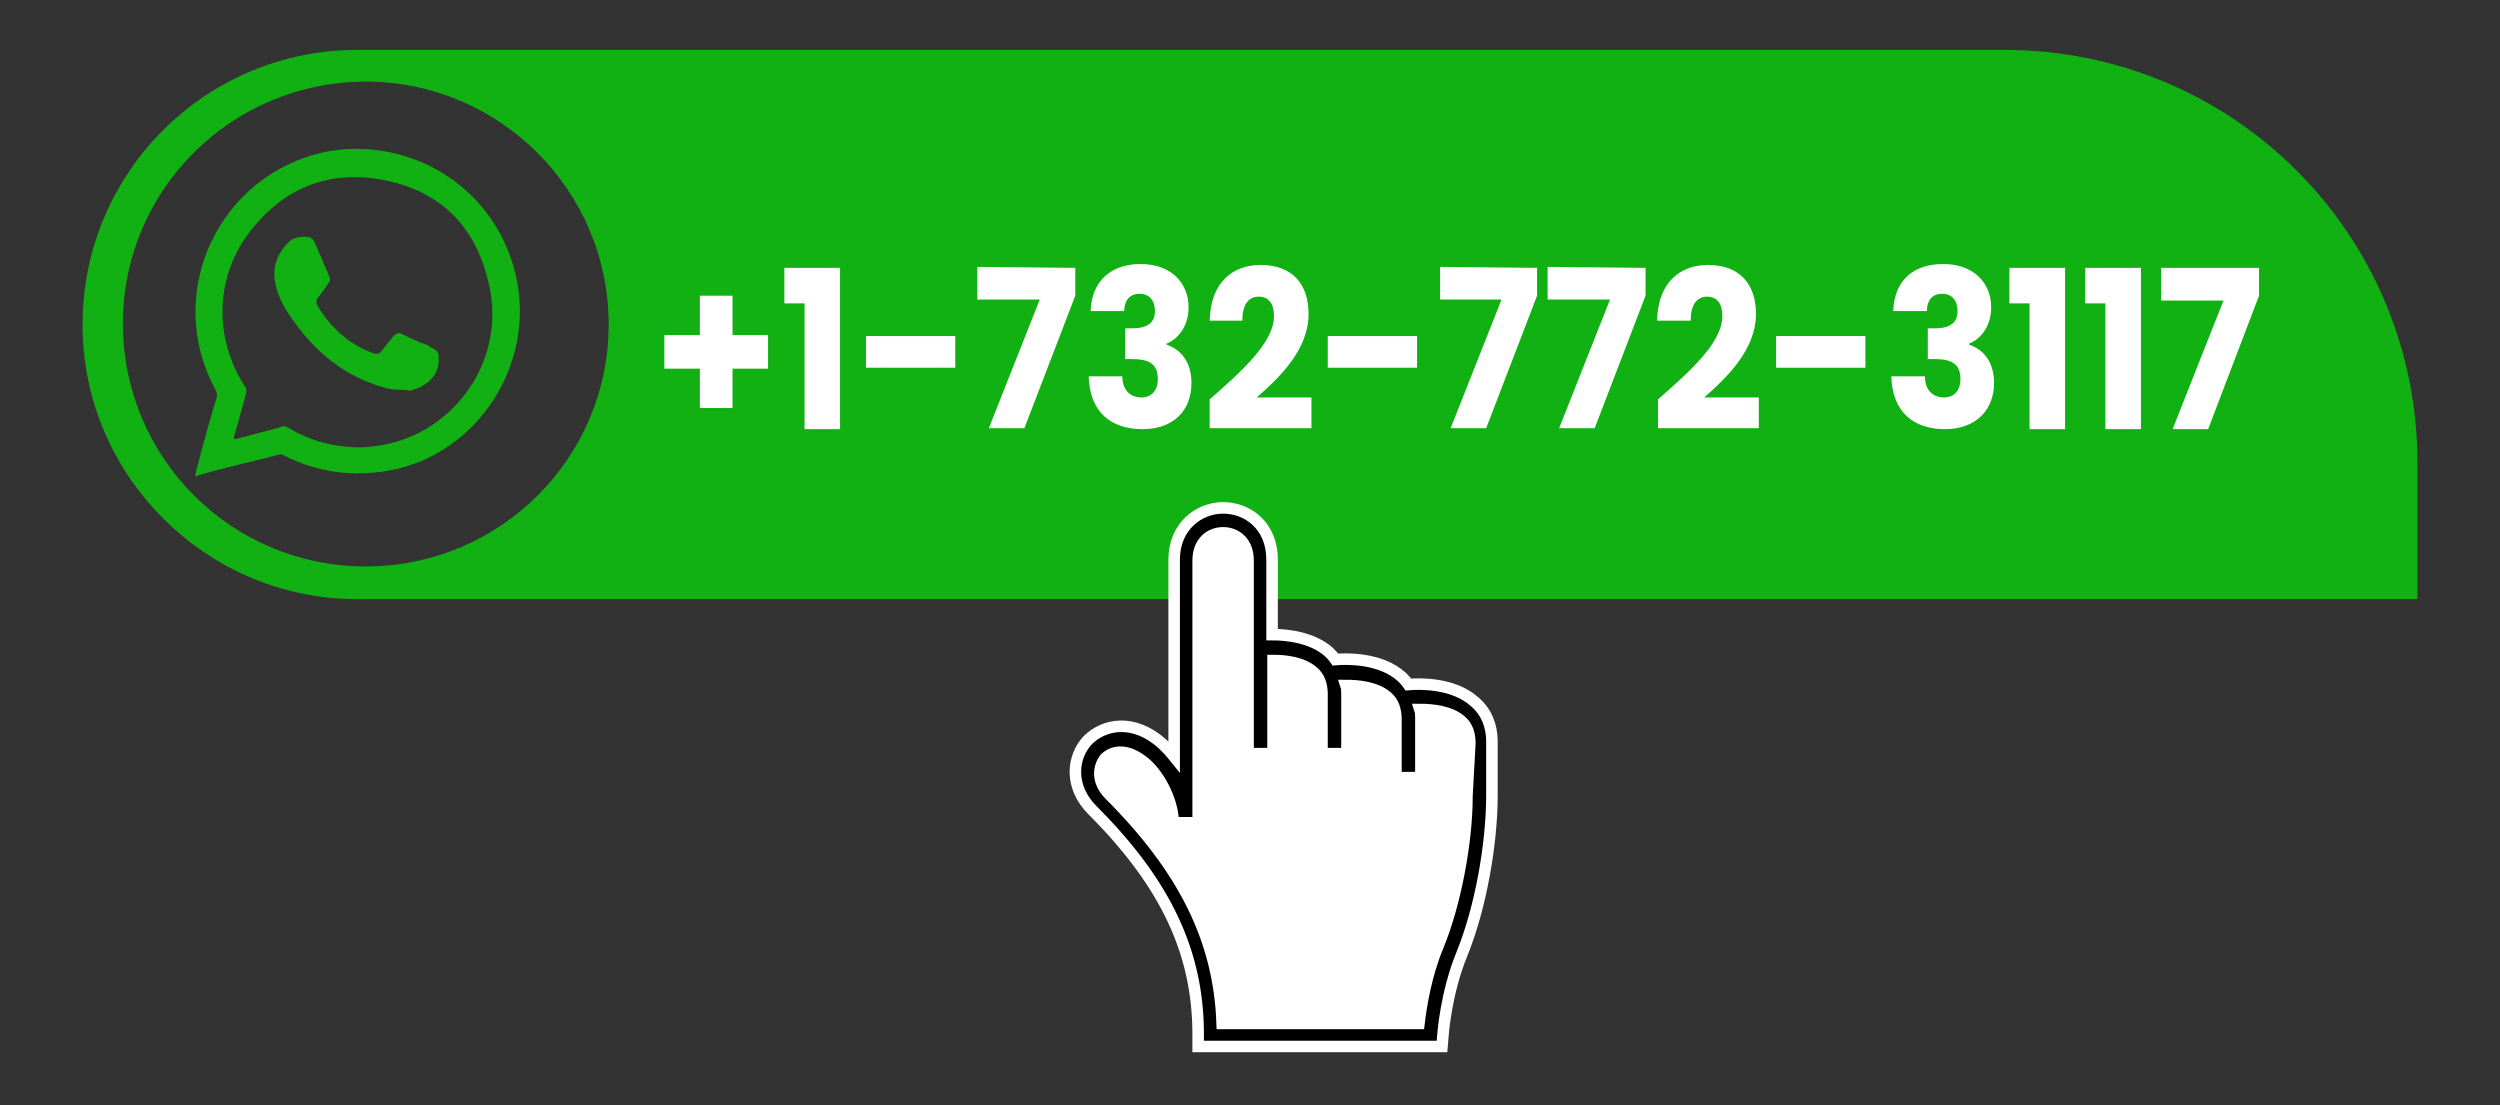 <svg xmlns="http://www.w3.org/2000/svg" xmlns:xlink="http://www.w3.org/1999/xlink" id="Layer_1" x="0px" y="0px" viewBox="0 0 260.4 115.1" style="enable-background:new 0 0 260.4 115.1;" xml:space="preserve"><rect x="0" y="0" width="260.4" height="115.1" fill="#333333" stroke="none"/>  <style type="text/css">	.st0{fill:#11B113;}	.st1{fill-rule:evenodd;clip-rule:evenodd;fill:#11B113;}	.st2{fill:#FFFFFF;}	.st3{stroke:#FFFFFF;stroke-width:1.2;stroke-miterlimit:10;}</style>  <g>	<g>		<path class="st0" d="M208.8,5.2H37.2C21.4,5.2,8.6,18,8.6,33.8c0,7.9,3.2,15,8.4,20.2c5.2,5.2,12.3,8.4,20.2,8.4h214.6V48.2    C251.8,24.4,232.6,5.2,208.8,5.2z M38.1,59c-14,0-25.3-11.3-25.3-25.3S24.2,8.5,38.1,8.5s25.3,11.3,25.3,25.3    C63.4,47.7,52.1,59,38.1,59z"></path>	</g>	<g>		<path class="st1" d="M53.7,28.6c-1.8-7.7-8.5-13-16.5-13.1c-1.1,0-2.2,0.1-3.2,0.3c-11.2,2.3-17,14.7-11.6,24.7    c0.2,0.3,0.2,0.5,0.2,0.8c-0.8,2.6-1.5,5.2-2.2,7.9c-0.1,0.5-0.1,0.5,0.3,0.3c2.7-0.8,5.5-1.4,8.2-2.1c0.2-0.1,0.4-0.1,0.6,0    c3.5,1.8,7.2,2.3,11.1,1.6C49.8,47.3,55.9,37.8,53.7,28.6z M39.6,46.4c-0.8,0.1-1.6,0.2-1.9,0.2c-3,0-5.4-0.7-7.6-2    c-0.3-0.2-0.6-0.3-0.9-0.1c-1.5,0.4-3,0.8-4.5,1.2c-0.3,0.1-0.4,0-0.3-0.3c0.4-1.4,0.8-2.8,1.2-4.3c0.1-0.4,0.1-0.7-0.2-1    c-3.1-5-3-11.1,0.5-15.8c3.6-4.8,8.5-6.7,14.3-5.5c5.8,1.2,9.4,4.9,10.7,10.7C52.8,37.3,47.5,45.1,39.6,46.4z"></path>		<path class="st1" d="M41.6,40.6c-0.6,0-1.2-0.1-1.8-0.3c-3.8-1.1-6.8-3.5-9.1-6.7c-0.9-1.2-1.7-2.5-2-4c-0.4-1.8,0.2-3.3,1.5-4.5    c0.4-0.4,1.7-0.6,2.2-0.3c0.2,0.1,0.3,0.3,0.4,0.5c0.5,1.2,1,2.3,1.5,3.5c0.1,0.2,0.1,0.5-0.1,0.7c-0.3,0.5-0.7,1-1,1.4    c-0.3,0.3-0.3,0.6-0.1,1c1.4,2.3,3.3,4,5.8,4.9c0.3,0.1,0.6,0.1,0.8-0.2c0.4-0.5,0.9-1.1,1.3-1.6c0.3-0.3,0.6-0.4,0.9-0.2    c0.8,0.4,1.6,0.8,2.5,1.1c0.2,0.1,0.4,0.2,0.5,0.3c0.8,0.4,0.8,0.5,0.8,1.4c-0.1,1.8-1.5,2.7-3,3.1C42.3,40.6,42,40.6,41.6,40.6z"></path>	</g></g>  <g>	<path class="st2" d="M76.3,30.8v4.1H80v3.5h-3.7v4.1h-3.4v-4.1h-3.7v-3.5h3.7v-4.1L76.3,30.8L76.3,30.8z"></path>	<path class="st2" d="M83.8,31.6h-2.1v-3.7h5.8v16.8h-3.7V31.6z"></path>	<path class="st2" d="M90.2,35h9.3v3.3h-9.3V35z"></path>	<path class="st2" d="M112,27.9v2.9l-5.3,13.8h-3.7l5.3-13.4h-6.5v-3.4L112,27.9L112,27.9z"></path>	<path class="st2" d="M118.8,27.5c3.2,0,5,2,5,4.5c0,2.2-1.3,3.4-2.3,3.8v0.1c1.5,0.5,2.6,1.8,2.6,4c0,2.8-1.8,4.8-5.1,4.8   c-3.2,0-5.5-1.7-5.6-5.5h3.5c0,1.3,0.7,2.2,2,2.2c1.1,0,1.7-0.8,1.7-1.9c0-1.5-0.8-2.1-2.7-2.1h-0.7v-3.2h0.7   c1.2,0,2.4-0.3,2.4-1.8c0-1.1-0.6-1.8-1.6-1.8c-1.2,0-1.6,0.9-1.6,1.8h-3.5C113.7,29.3,115.7,27.5,118.8,27.5z"></path>	<path class="st2" d="M126,41.6c3.3-2.9,6.7-5.9,6.7-8.7c0-1.2-0.5-2-1.6-2c-1.1,0-1.7,0.9-1.7,2.5H126c0.1-4.1,2.5-5.8,5.3-5.8   c3.5,0,5,2.2,5,5.1c0,3.7-3,6.6-5.4,8.7h5.7v3.2H126C126,44.5,126,41.6,126,41.6z"></path>	<path class="st2" d="M138.3,35h9.3v3.3h-9.3V35z"></path>	<path class="st2" d="M160.1,27.9v2.9l-5.3,13.8h-3.7l5.3-13.4H150v-3.4L160.1,27.9L160.1,27.9z"></path>	<path class="st2" d="M171.4,27.9v2.9l-5.3,13.8h-3.7l5.3-13.4h-6.5v-3.4L171.4,27.9L171.4,27.9z"></path>	<path class="st2" d="M172.7,41.6c3.3-2.9,6.7-5.9,6.7-8.7c0-1.2-0.5-2-1.6-2c-1.1,0-1.7,0.9-1.7,2.5h-3.5c0.1-4.1,2.5-5.8,5.3-5.8   c3.5,0,5,2.2,5,5.1c0,3.7-3,6.6-5.4,8.7h5.7v3.2h-10.5V41.6z"></path>	<path class="st2" d="M185,35h9.3v3.3H185V35z"></path>	<path class="st2" d="M202.4,27.5c3.2,0,5,2,5,4.5c0,2.2-1.3,3.4-2.3,3.8v0.1c1.5,0.5,2.6,1.8,2.6,4c0,2.8-1.9,4.8-5.1,4.8   c-3.2,0-5.5-1.7-5.6-5.5h3.5c0,1.3,0.7,2.2,2,2.2c1.1,0,1.7-0.8,1.7-1.9c0-1.5-0.8-2.1-2.7-2.1h-0.7v-3.2h0.7   c1.2,0,2.4-0.3,2.4-1.8c0-1.1-0.6-1.8-1.6-1.8c-1.2,0-1.6,0.9-1.6,1.8h-3.5C197.3,29.3,199.2,27.5,202.4,27.5z"></path>	<path class="st2" d="M211.4,31.6h-2.1v-3.7h5.8v16.8h-3.7V31.6z"></path>	<path class="st2" d="M219.3,31.6h-2.1v-3.7h5.8v16.8h-3.7V31.6z"></path>	<path class="st2" d="M235.3,27.9v2.9L230,44.7h-3.7l5.3-13.4h-6.5v-3.4L235.3,27.9L235.3,27.9z"></path></g>  <g>	<path class="st2" d="M146.5,72.6l-0.4,0.2c-1.3-2.8-6-2.8-7.8-2.7c-1.5-2.7-5.8-2.6-7.1-2.5c0-3.3,0-6.6,0-9.1c0-5.5-7.6-5.5-7.6,0   c0,6.7,0,25.2,0,25.2c0-2.4-1.4-3.4-3.3-5.1c-4.8-4.2-9.3,1.3-5.5,5.1c8.5,8.5,11.3,16.1,11.3,24.2c15.8,0,22.9,0,22.9,0   s0.3-4.6,2-8.9c1.8-4.5,3.1-11,3.1-16c0,0,0,0,0-5.6C154.1,71.7,146.5,72.6,146.5,72.6z"></path>	<path class="st3" d="M153.6,73.1c-2.2-2-5.8-1.9-6.9-1.8c-0.2-0.3-0.4-0.5-0.7-0.8c-2.2-2-5.8-1.9-6.9-1.8   c-0.2-0.3-0.4-0.5-0.7-0.8c-1.7-1.5-4.3-1.8-5.9-1.8v-7.8c0-3.6-2.6-5.4-5.1-5.4c-2.5,0-5.1,1.9-5.1,5.4v20.5   c-0.4-0.5-0.8-0.9-1.2-1.3c-3-2.7-6.1-2.1-7.8-0.4c-1.6,1.7-2,4.8,0.5,7.3c7.6,7.6,11,14.8,11,23.3v1.3h25.4l0.1-1.2   c0,0,0.3-4.4,2-8.5c1.9-4.7,3.1-11.3,3.1-16.5v-5.6C155.4,75.6,154.8,74.1,153.6,73.1z M152.8,82.9c0,4.8-1.2,11.2-3,15.6   c-1.3,3.1-1.8,6.4-2,8.1h-20.5c-0.3-8.7-4-16.1-11.7-23.8c-1.4-1.4-1.2-2.9-0.5-3.8c0.8-0.8,2.3-1.1,4.2,0.5   c1.7,1.5,2.9,4.2,2.9,6.2h2.6V58.4c0-2,1.3-2.9,2.6-2.9s2.6,0.9,2.6,2.9v20.1h2.6v-9.7c1.3,0,3.1,0.2,4.2,1.2   c0.6,0.5,0.9,1.3,0.9,2.3v6.2h2.6v-6.2c0-0.3,0-0.6-0.1-0.9c1.3,0,3.2,0.2,4.3,1.2c0.6,0.5,0.9,1.3,0.9,2.3V81h2.6v-6.2   c0-0.3,0-0.6-0.1-0.9c1.3,0,3.2,0.2,4.3,1.2c0.6,0.5,0.9,1.3,0.9,2.3L152.8,82.9L152.8,82.9z"></path></g></svg>